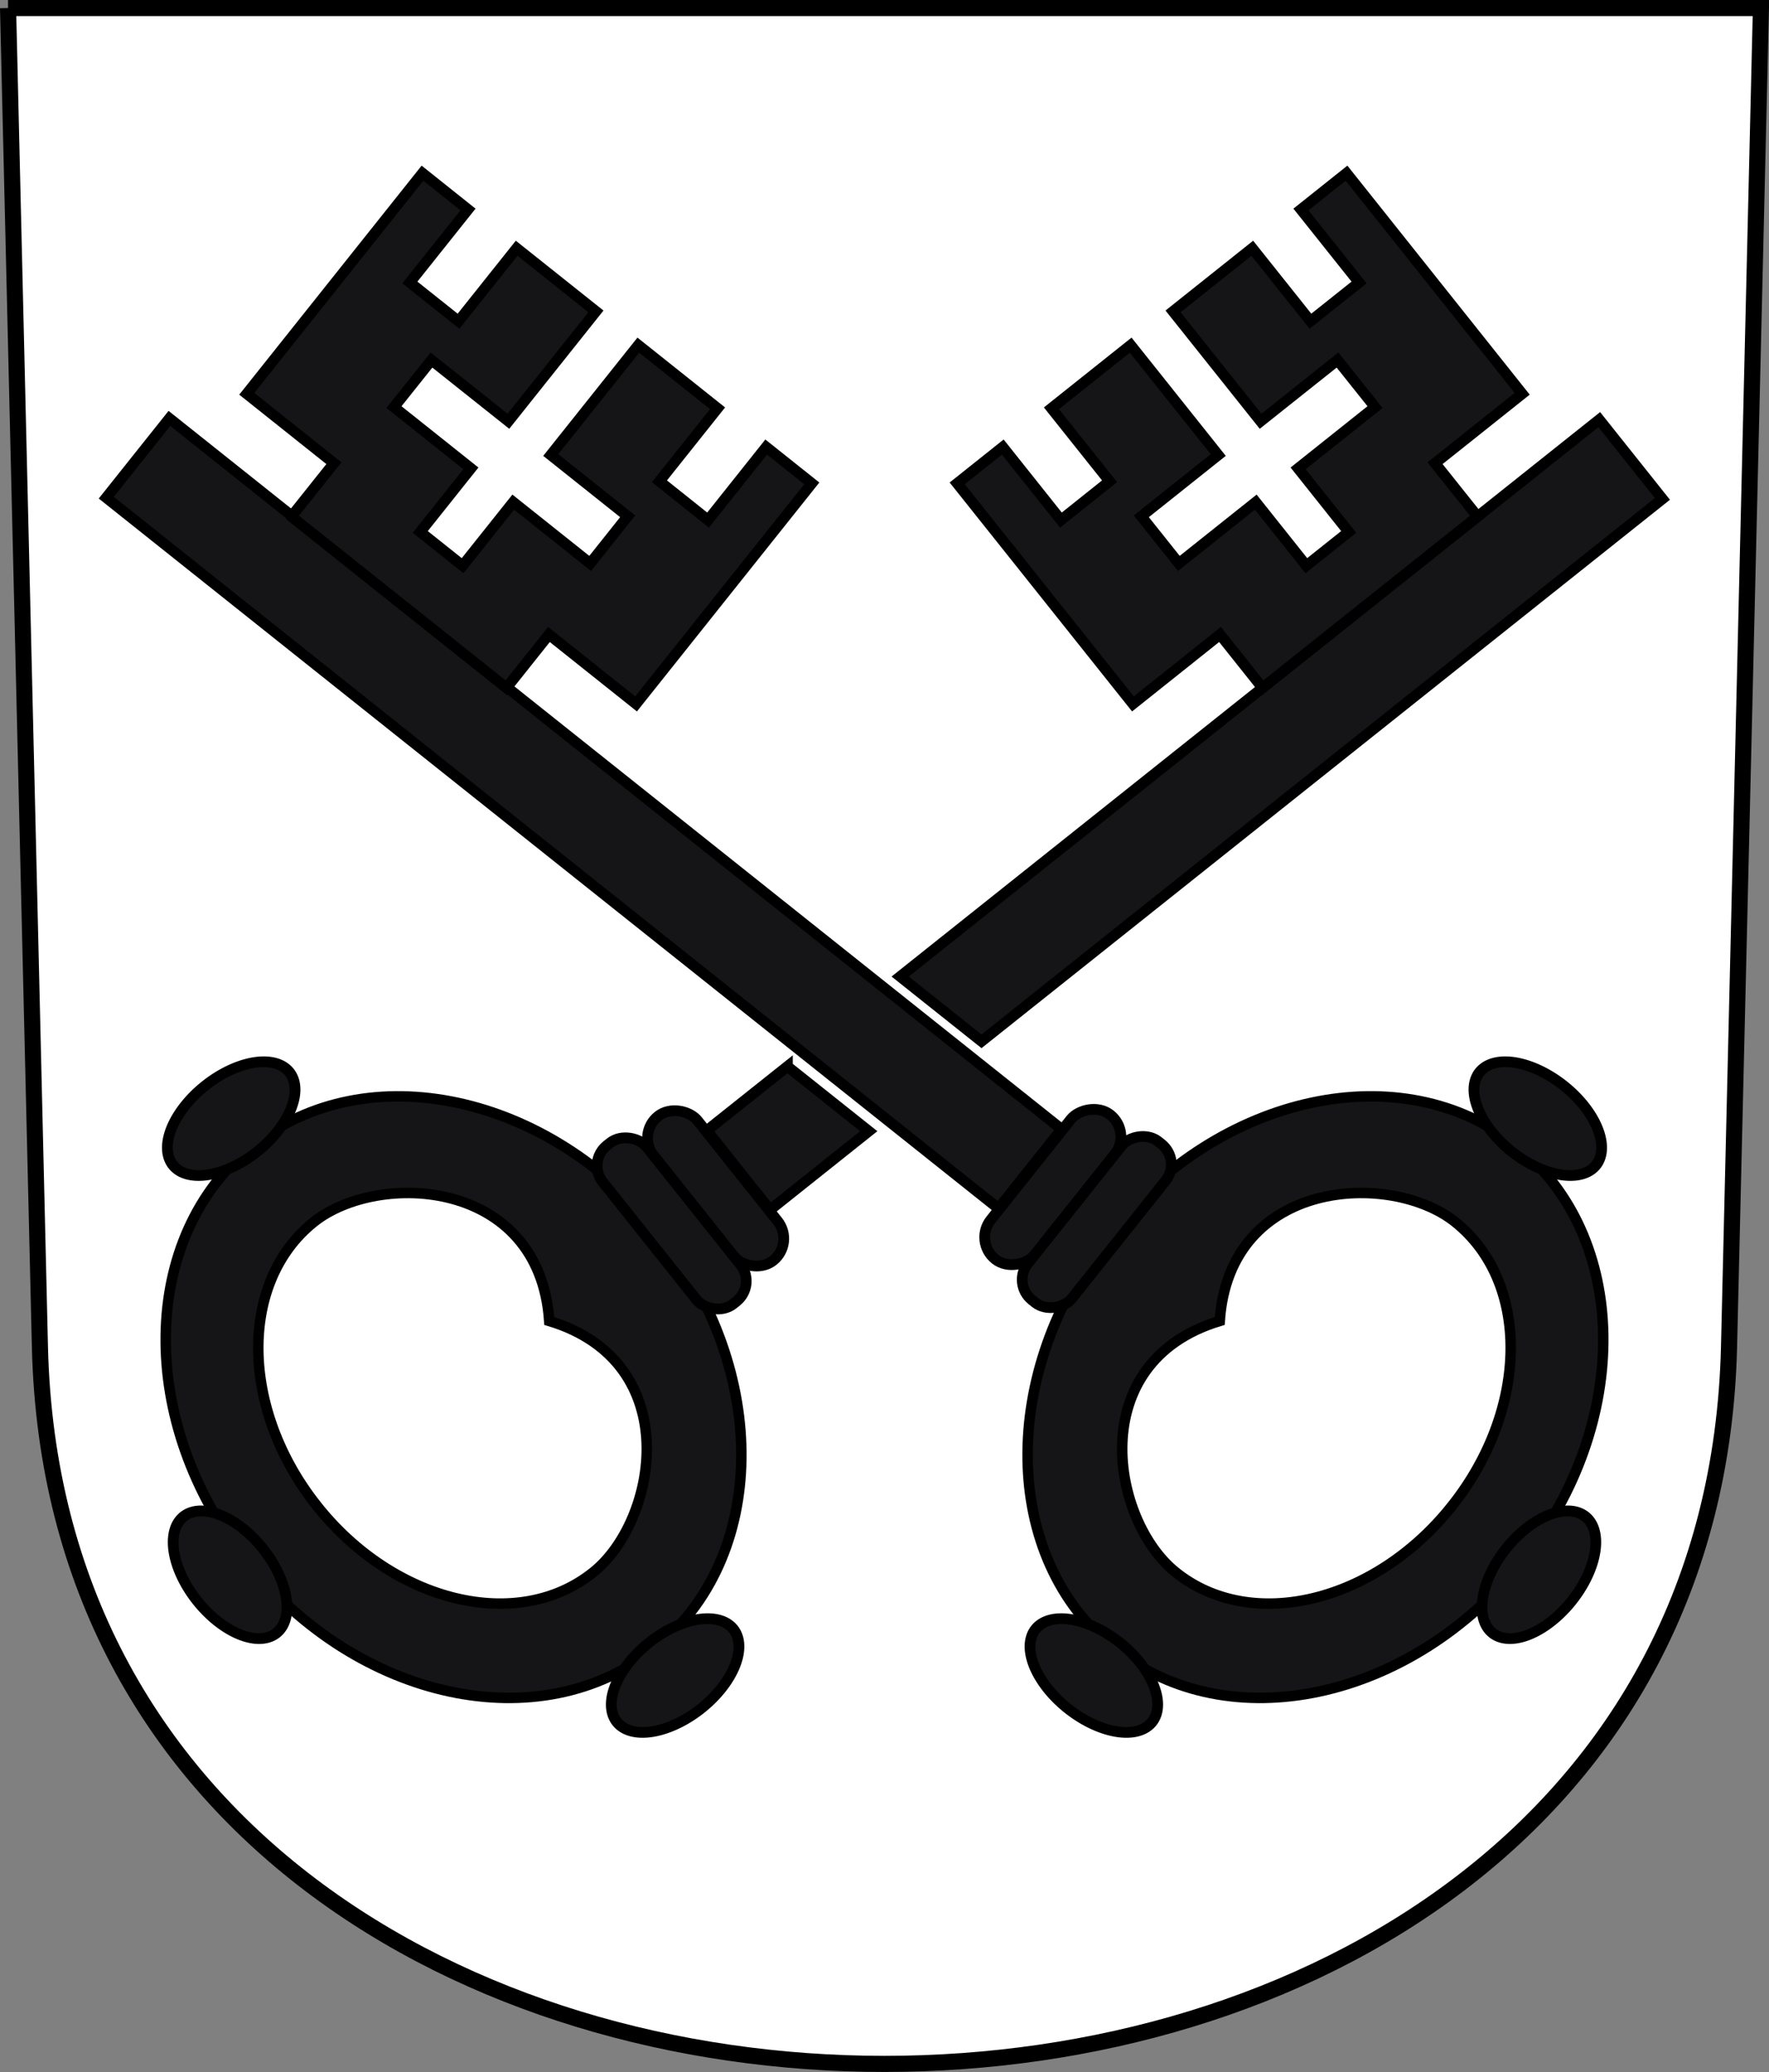 <?xml version="1.0" encoding="UTF-8" standalone="no"?>
<!-- Created with Inkscape (http://www.inkscape.org/) -->
<svg xmlns:rdf="http://www.w3.org/1999/02/22-rdf-syntax-ns#" xmlns="http://www.w3.org/2000/svg" xmlns:cc="http://web.resource.org/cc/" xmlns:dc="http://purl.org/dc/elements/1.1/" xmlns:svg="http://www.w3.org/2000/svg" xmlns:inkscape="http://www.inkscape.org/namespaces/inkscape" xmlns:sodipodi="http://sodipodi.sourceforge.net/DTD/sodipodi-0.dtd" xmlns:ns1="http://sozi.baierouge.fr" xmlns:xlink="http://www.w3.org/1999/xlink" id="svg2780" viewBox="0 0 219.64 257.27" version="1.0" inkscape:version="0.91 r13725">
  <rect x="0" y="0" width="219.64" height="257.27" fill="#808080" stroke="none"/>
  <g id="layer1" transform="translate(-12.709 -808.99)">
    <path id="path3282" style="fill-rule:evenodd;stroke:#000000;stroke-width:2;fill:#ffffff" d="m13.709 809.99l3.957 166.22c2.826 118.69 206.89 118.69 209.72 0l3.96-166.22h-217.64z"/>
    <g id="g6065" style="stroke:#000000" transform="translate(-1.309)">
      <rect id="rect6028" style="fill-rule:evenodd;color:#000000;stroke:#000000;stroke-width:1pt;fill:#151518" transform="matrix(-.782 -.623 -.623 .782 0 0)" rx="3.489" ry="3.489" height="22.925" width="6.977" y="646.47" x="-712.73"/>
      <rect id="rect6030" style="fill-rule:evenodd;color:#000000;stroke:#000000;stroke-width:1pt;fill:#151518" transform="matrix(-.782 -.623 -.623 .782 0 0)" rx="0" ry="0" height="12.584" width="141.66" y="651.64" x="-705.63"/>
      <path id="path6036" style="fill-rule:evenodd;color:#000000;stroke:#000000;stroke-width:1pt;fill:#151518" d="m50.197 873.12l5.279-6.62-10.818-8.62 21.815-27.39 5.652 4.51-7.22 9.06 6.042 4.81 7.22-9.06 9.843 7.84-10.869 13.64-9.55-7.6-4.658 5.84 9.55 7.61-6.288 7.89 5.26 4.19 6.288-7.89 9.55 7.61 4.658-5.85-9.55-7.61 10.869-13.64 9.84 7.84-7.218 9.06 6.038 4.82 7.22-9.07 5.66 4.51-21.818 27.38-10.817-8.62-5.279 6.63-26.699-21.27z"/>
      <path id="path6038" style="fill-rule:evenodd;color:#000000;stroke:#000000;stroke-width:.975pt;fill:#151518" d="m151.71 962.03c-13.75 17.27-13.43 40.47 0.72 51.67 14.15 11.3 36.8 6.4 50.55-10.8 13.75-17.29 13.42-40.44-0.73-51.72-14.15-11.27-36.79-6.41-50.54 10.85zm42.58 33.93c-9.56 12.04-24.92 15.74-34.28 8.24-7.99-6.35-11.55-26.07 5.45-31.21 1.21-17.72 21.23-18.66 29.22-12.3 9.36 7.46 9.18 23.25-0.39 35.27z"/>
      <rect id="rect6026" style="fill-rule:evenodd;color:#000000;stroke:#000000;stroke-width:1pt;fill:#151518" transform="matrix(-.782 -.623 -.623 .782 0 0)" rx="3.239" ry="3.239" height="25.168" width="6.977" y="645.35" x="-719.71"/>
      <path id="path6024" style="fill-rule:evenodd;color:#000000;stroke:#000000;stroke-width:2.818pt;fill:#151518" d="m7.577 151.3a14.889 25.726 0 1 1 -29.778 0 14.889 25.726 0 1 1 29.778 0z" transform="matrix(-.274 -.218 -.224 .281 236.98 960.39)"/>
      <path id="path6034" style="fill-rule:evenodd;color:#000000;stroke:#000000;stroke-width:2.818pt;fill:#151518" d="m7.577 151.3a14.889 25.726 0 1 1 -29.778 0 14.889 25.726 0 1 1 29.778 0z" transform="matrix(.218 -.274 -.281 -.224 193.94 1048.9)"/>
      <path id="path6032" style="fill-rule:evenodd;color:#000000;stroke:#000000;stroke-width:2.818pt;fill:#151518" d="m7.577 151.3a14.889 25.726 0 1 1 -29.778 0 14.889 25.726 0 1 1 29.778 0z" transform="matrix(.218 -.274 -.281 -.224 249.06 979.76)"/>
    </g>
    <g id="g6053" style="stroke:#000000;fill:#151518" transform="translate(-2.056)">
      <rect id="rect3716" style="fill-rule:evenodd;color:#000000;stroke:#000000;stroke-width:1pt;fill:#151518" transform="rotate(-38.541)" rx="3.489" ry="3.489" height="22.925" width="6.977" y="801.26" x="-518.43"/>
      <path id="path6156" style="fill-rule:evenodd;color:#000000;stroke:#000000;stroke-width:1pt;fill:#151518" d="m112.53 137.06l10.1 8.04-12.26 9.77-7.84-9.85 10-7.96z" transform="translate(0 804.33)"/>
      <path id="path6152" style="fill-rule:evenodd;color:#000000;stroke:#000000;stroke-width:1pt;fill:#151518" d="m136.63 133.94l-10.1-8.04 86.8-69.144 7.84 9.843-84.54 67.341z" transform="translate(0 804.33)"/>
      <path id="path3728" style="fill-rule:evenodd;color:#000000;stroke:#000000;stroke-width:1pt;fill:#151518" d="m198.22 873.12l-5.28-6.62 10.82-8.62-21.81-27.39-5.66 4.51 7.22 9.06-6.04 4.81-7.22-9.06-9.84 7.84 10.87 13.64 9.55-7.6 4.66 5.84-9.55 7.61 6.28 7.89-5.26 4.19-6.28-7.89-9.55 7.61-4.66-5.85 9.55-7.61-10.87-13.64-9.84 7.84 7.22 9.06-6.04 4.82-7.22-9.07-5.66 4.51 21.82 27.38 10.81-8.62 5.28 6.63 26.7-21.27z"/>
      <path id="path2737" style="fill-rule:evenodd;color:#000000;stroke:#000000;stroke-width:.975pt;fill:#151518" d="m96.708 962.03c13.752 17.27 13.422 40.47-0.723 51.67-14.149 11.3-36.792 6.4-50.543-10.8-13.75-17.29-13.426-40.44 0.723-51.72 14.15-11.27 36.793-6.41 50.543 10.85zm-42.583 33.93c9.569 12.04 24.928 15.74 34.285 8.24 7.992-6.35 11.545-26.07-5.452-31.21-1.209-17.72-21.225-18.66-29.217-12.3-9.357 7.46-9.185 23.25 0.384 35.27z"/>
      <rect id="rect3714" style="fill-rule:evenodd;color:#000000;stroke:#000000;stroke-width:1pt;fill:#151518" transform="rotate(-38.541)" rx="3.239" ry="3.239" height="25.168" width="6.977" y="800.14" x="-525.41"/>
      <path id="path3708" style="fill-rule:evenodd;color:#000000;stroke:#000000;stroke-width:2.818pt;fill:#151518" d="m7.577 151.3a14.889 25.726 0 1 1 -29.778 0 14.889 25.726 0 1 1 29.778 0z" transform="matrix(.274 -.218 .224 .281 11.44 960.39)"/>
      <path id="path3720" style="fill-rule:evenodd;color:#000000;stroke:#000000;stroke-width:2.818pt;fill:#151518" d="m7.577 151.3a14.889 25.726 0 1 1 -29.778 0 14.889 25.726 0 1 1 29.778 0z" transform="matrix(-.218 -.274 .281 -.224 -.638 979.76)"/>
      <path id="path3722" style="fill-rule:evenodd;color:#000000;stroke:#000000;stroke-width:2.818pt;fill:#151518" d="m7.577 151.3a14.889 25.726 0 1 1 -29.778 0 14.889 25.726 0 1 1 29.778 0z" transform="matrix(-.218 -.274 .281 -.224 54.48 1048.9)"/>
    </g>
  </g>
</svg>
